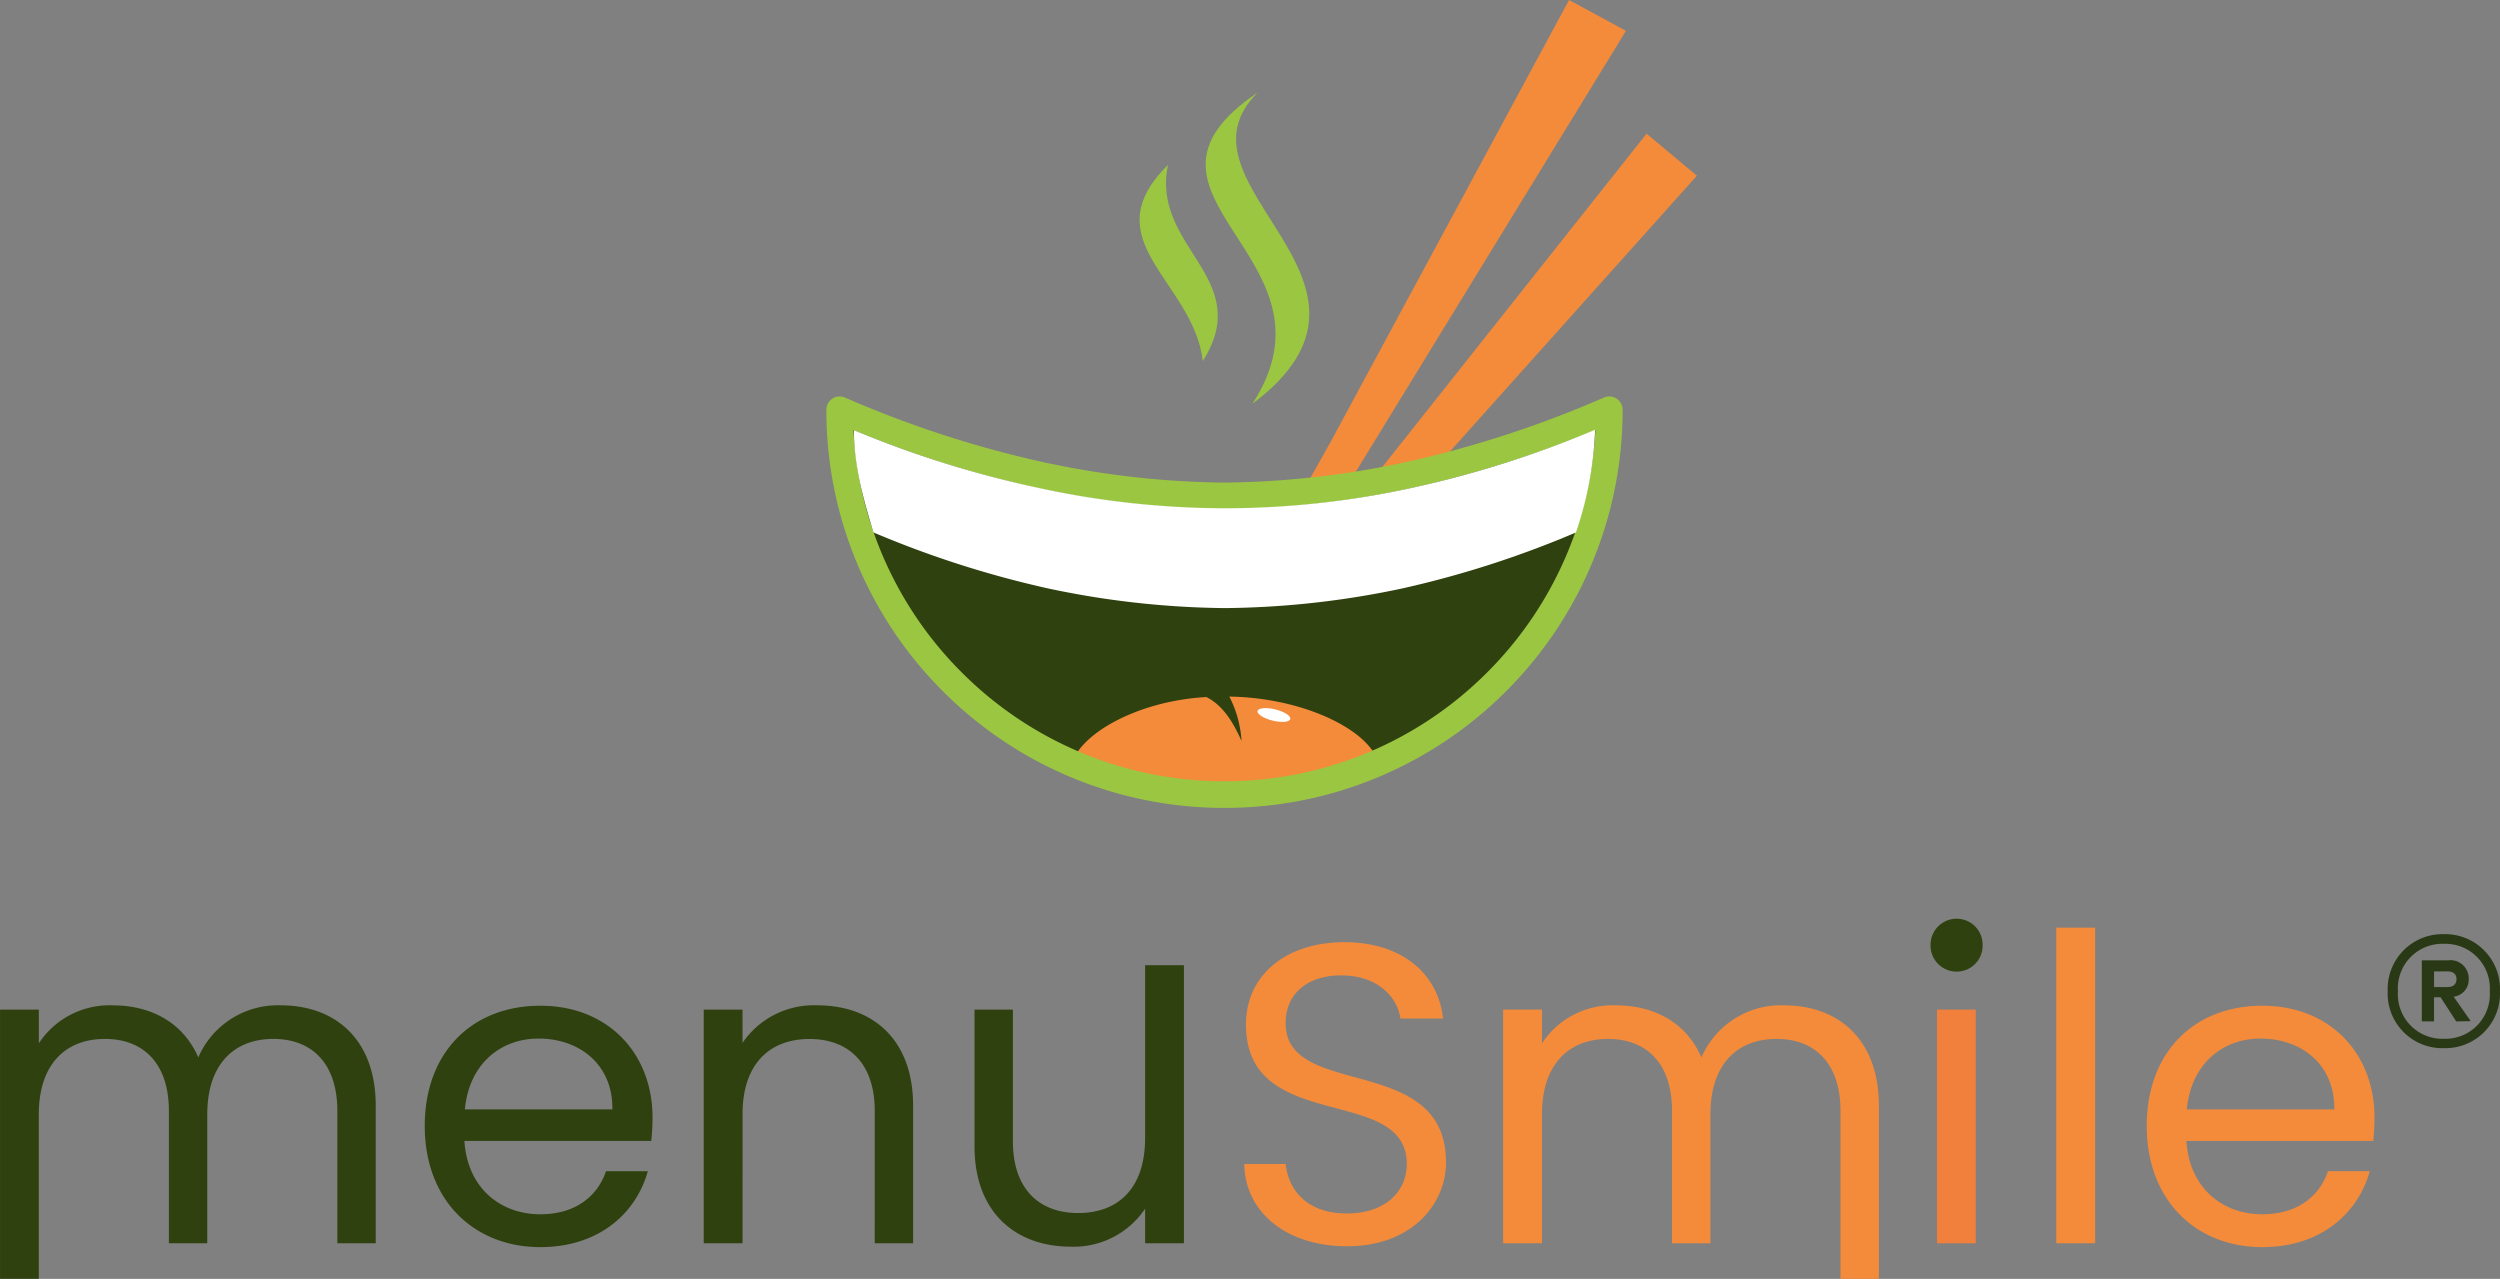 <svg xmlns="http://www.w3.org/2000/svg" width="281.37" height="143.934" viewBox="0 0 281.37 143.934"><rect x="0" y="0" width="281.37" height="143.934" fill="#808080" stroke="none"/><defs><style>.a,.b{fill:#f48b3b;}.b,.c,.e{fill-rule:evenodd;}.c,.f{fill:#9bc642;}.d{fill:#2f410f;}.e,.g{fill:#fff;}.h{fill:#f1803d;}.i{fill:#2a3915;}</style></defs><g transform="translate(-541 -610.208)"><g transform="translate(635.5 610.208)"><path class="a" d="M504.664,0,477.95,49.512l-2.984,5.332,4.967-.562,31.136-50.81Z" transform="translate(-422.57 0)"></path><path class="b" d="M497.881,72.881l-7.357,1.6,30.679-38.7,5.664,4.732Z" transform="translate(-430.385 -20.736)"></path><path class="c" d="M451.8,59.8c10.835-16.586-16.661-23.384.6-35.036-10.566,10.444,17.874,21.2-.6,35.036" transform="translate(-405.351 -14.35)"></path><path class="c" d="M435.976,66.191c-1.068-9.012-12.559-13.531-3.918-22.076-1.974,9.307,9.851,12.706,3.918,22.076" transform="translate(-395.1 -25.561)"></path><path class="d" d="M-485.691-1740.208c14.435,6.246,28.872,9.587,43.309,9.7,14.437-.109,28.873-3.45,43.309-9.7a43.31,43.31,0,0,1-43.309,43.309A43.31,43.31,0,0,1-485.691-1740.208Z" transform="translate(485.691 1786.328)"></path><path class="b" d="M429.435,188.783c7.711.114,14.569,3.215,16.41,6.562a46.142,46.142,0,0,1-16.946,3.827c-5.851,0-13.3-2.2-16.82-3.711,1.722-3.13,7.734-6.238,14.777-6.626,1.871.952,3.011,2.824,3.952,4.944a12.551,12.551,0,0,0-1.374-5" transform="translate(-385.577 -110.384)"></path><path class="e" d="M461.982,191.5c1.02.239,1.806.723,1.757,1.079s-.915.453-1.935.213-1.806-.723-1.757-1.079.915-.452,1.935-.213" transform="translate(-413.016 -111.673)"></path><path class="f" d="M-485.691-1741.708a1.5,1.5,0,0,1,.6.123,121.494,121.494,0,0,0,21.388,7.063,100.57,100.57,0,0,0,21.325,2.51,100.567,100.567,0,0,0,21.324-2.51,121.524,121.524,0,0,0,21.389-7.063,1.5,1.5,0,0,1,1.419.123,1.5,1.5,0,0,1,.676,1.254,44.527,44.527,0,0,1-3.522,17.442,44.66,44.66,0,0,1-9.6,14.243,44.662,44.662,0,0,1-14.243,9.6,44.529,44.529,0,0,1-17.442,3.522,44.53,44.53,0,0,1-17.442-3.522,44.661,44.661,0,0,1-14.243-9.6,44.66,44.66,0,0,1-9.6-14.243,44.529,44.529,0,0,1-3.522-17.442,1.5,1.5,0,0,1,.676-1.254A1.5,1.5,0,0,1-485.691-1741.708Zm43.309,43.309a41.542,41.542,0,0,0,16.273-3.285,41.671,41.671,0,0,0,13.29-8.961,41.674,41.674,0,0,0,8.961-13.29,41.434,41.434,0,0,0,3.224-13.985A123.145,123.145,0,0,1-420.4-1731.6a103.57,103.57,0,0,1-21.974,2.583h-.023a103.573,103.573,0,0,1-21.974-2.583,123.141,123.141,0,0,1-19.762-6.324,41.435,41.435,0,0,0,3.224,13.985,41.673,41.673,0,0,0,8.961,13.29,41.67,41.67,0,0,0,13.29,8.961A41.543,41.543,0,0,0-442.382-1698.4Z" transform="translate(485.691 1786.328)"></path><path class="g" d="M-443.882-1719.888h0a99.463,99.463,0,0,1-20.037-2.237,113.187,113.187,0,0,1-19.542-6.277c-1.152-3.815-2.2-7.5-2.2-11.514a117.988,117.988,0,0,0,20.878,6.522,99.438,99.438,0,0,0,20.905,2.273,99.435,99.435,0,0,0,20.9-2.273,116.9,116.9,0,0,0,20.736-6.57A39.65,39.65,0,0,1-404.4-1728.4a112.237,112.237,0,0,1-19.442,6.277A99.459,99.459,0,0,1-443.882-1719.888Z" transform="translate(487.268 1788.328)"></path></g><g transform="translate(0.002)"><g transform="translate(-359 614.844)"><g transform="translate(790.691 50.208)"><path class="d" d="M41.664,0h4.32V-15.5c0-7.536-4.656-11.28-10.656-11.28a9.738,9.738,0,0,0-9.312,5.856c-1.728-3.936-5.328-5.856-9.648-5.856a9.509,9.509,0,0,0-8.3,4.272V-26.3H3.7V4H8.064V-14.5c0-5.664,3.024-8.5,7.44-8.5,4.32,0,7.2,2.736,7.2,8.112V0h4.32V-14.5c0-5.664,3.024-8.5,7.44-8.5,4.32,0,7.2,2.736,7.2,8.112ZM64.32-23.04c4.512,0,8.352,2.832,8.3,7.968H56.016C56.5-20.208,60.048-23.04,64.32-23.04ZM76.608-8.112H71.9c-.96,2.832-3.456,4.848-7.392,4.848-4.464,0-8.208-2.928-8.544-8.256H76.992a23.678,23.678,0,0,0,.144-2.64c0-7.2-4.992-12.576-12.624-12.576C56.832-26.736,51.5-21.5,51.5-13.2,51.5-4.848,57.024.432,64.512.432,71.04.432,75.264-3.312,76.608-8.112ZM102.144,0h4.32V-15.5c0-7.536-4.656-11.28-10.752-11.28a9.717,9.717,0,0,0-8.448,4.224V-26.3H82.9V0h4.368V-14.544c0-5.664,3.072-8.448,7.536-8.448,4.416,0,7.344,2.736,7.344,8.112Zm34.8-31.3h-4.368v19.448c0,5.664-3.024,8.448-7.536,8.448-4.416,0-7.344-2.736-7.344-8.064V-26.3h-4.32V-10.9c0,7.536,4.752,11.28,10.8,11.28a9.67,9.67,0,0,0,8.4-4.272V0h4.368Z" transform="translate(105.611 85.085)"></path><path class="a" d="M25.44-9.12c0-12.384-18.048-7.008-18.048-15.648,0-3.6,2.832-5.472,6.432-5.376,4.08.048,6.192,2.592,6.48,4.848h4.8c-.528-5.088-4.7-8.592-11.088-8.592-6.624,0-11.088,3.744-11.088,9.264,0,12.432,18.1,6.672,18.1,15.7,0,3.168-2.5,5.568-6.72,5.568-4.656,0-6.624-2.784-6.912-5.568H2.736C2.832-3.408,7.584.336,14.3.336,21.552.336,25.44-4.368,25.44-9.12ZM69.84,4h4.32V-15.5c0-7.536-4.656-11.28-10.656-11.28a9.738,9.738,0,0,0-9.312,5.856c-1.728-3.936-5.328-5.856-9.648-5.856a9.509,9.509,0,0,0-8.3,4.272V-26.3H31.872V0H36.24V-14.5c0-5.664,3.024-8.5,7.44-8.5,4.32,0,7.2,2.736,7.2,8.112V0H55.2V-14.5c0-5.664,3.024-8.5,7.44-8.5,4.32,0,7.2,2.736,7.2,8.112ZM94.128,0H98.5V-35.52H94.128ZM117.12-23.04c4.512,0,8.352,2.832,8.3,7.968H108.816C109.3-20.208,112.848-23.04,117.12-23.04ZM129.408-8.112h-4.7c-.96,2.832-3.456,4.848-7.392,4.848-4.464,0-8.208-2.928-8.544-8.256h21.024a23.676,23.676,0,0,0,.144-2.64c0-7.2-4.992-12.576-12.624-12.576-7.68,0-13.008,5.232-13.008,13.536,0,8.352,5.52,13.632,13.008,13.632C123.84.432,128.064-3.312,129.408-8.112Z" transform="translate(246.611 85.085)"></path><path class="h" d="M3.7,0H8.064V-26.3H3.7Z" transform="translate(323.611 85.085)"></path><path class="d" d="M5.952-30.576a2.91,2.91,0,0,0,2.88-2.976,2.91,2.91,0,0,0-2.88-2.976,2.931,2.931,0,0,0-2.976,2.976A2.931,2.931,0,0,0,5.952-30.576Z" transform="translate(323.611 85.085)"></path></g></g><path class="i" d="M8.064-21.568a5.008,5.008,0,0,1,5.152,5.344A5.008,5.008,0,0,1,8.064-10.88,5.015,5.015,0,0,1,2.88-16.224,5.015,5.015,0,0,1,8.064-21.568Zm0,11.744a6.145,6.145,0,0,0,6.3-6.4,6.171,6.171,0,0,0-6.3-6.432,6.178,6.178,0,0,0-6.336,6.432A6.152,6.152,0,0,0,8.064-9.824Zm2.784-7.808a2.049,2.049,0,0,0-2.3-2.08H5.568v6.88H6.944v-2.72H7.68l1.76,2.72,1.632-.032-1.92-2.752A1.93,1.93,0,0,0,10.848-17.632Zm-2.4-.832c.576,0,1.024.256,1.024.864,0,.64-.448.9-1.024.9h-1.5v-1.76Z" transform="translate(808 738)"></path></g></g></svg>